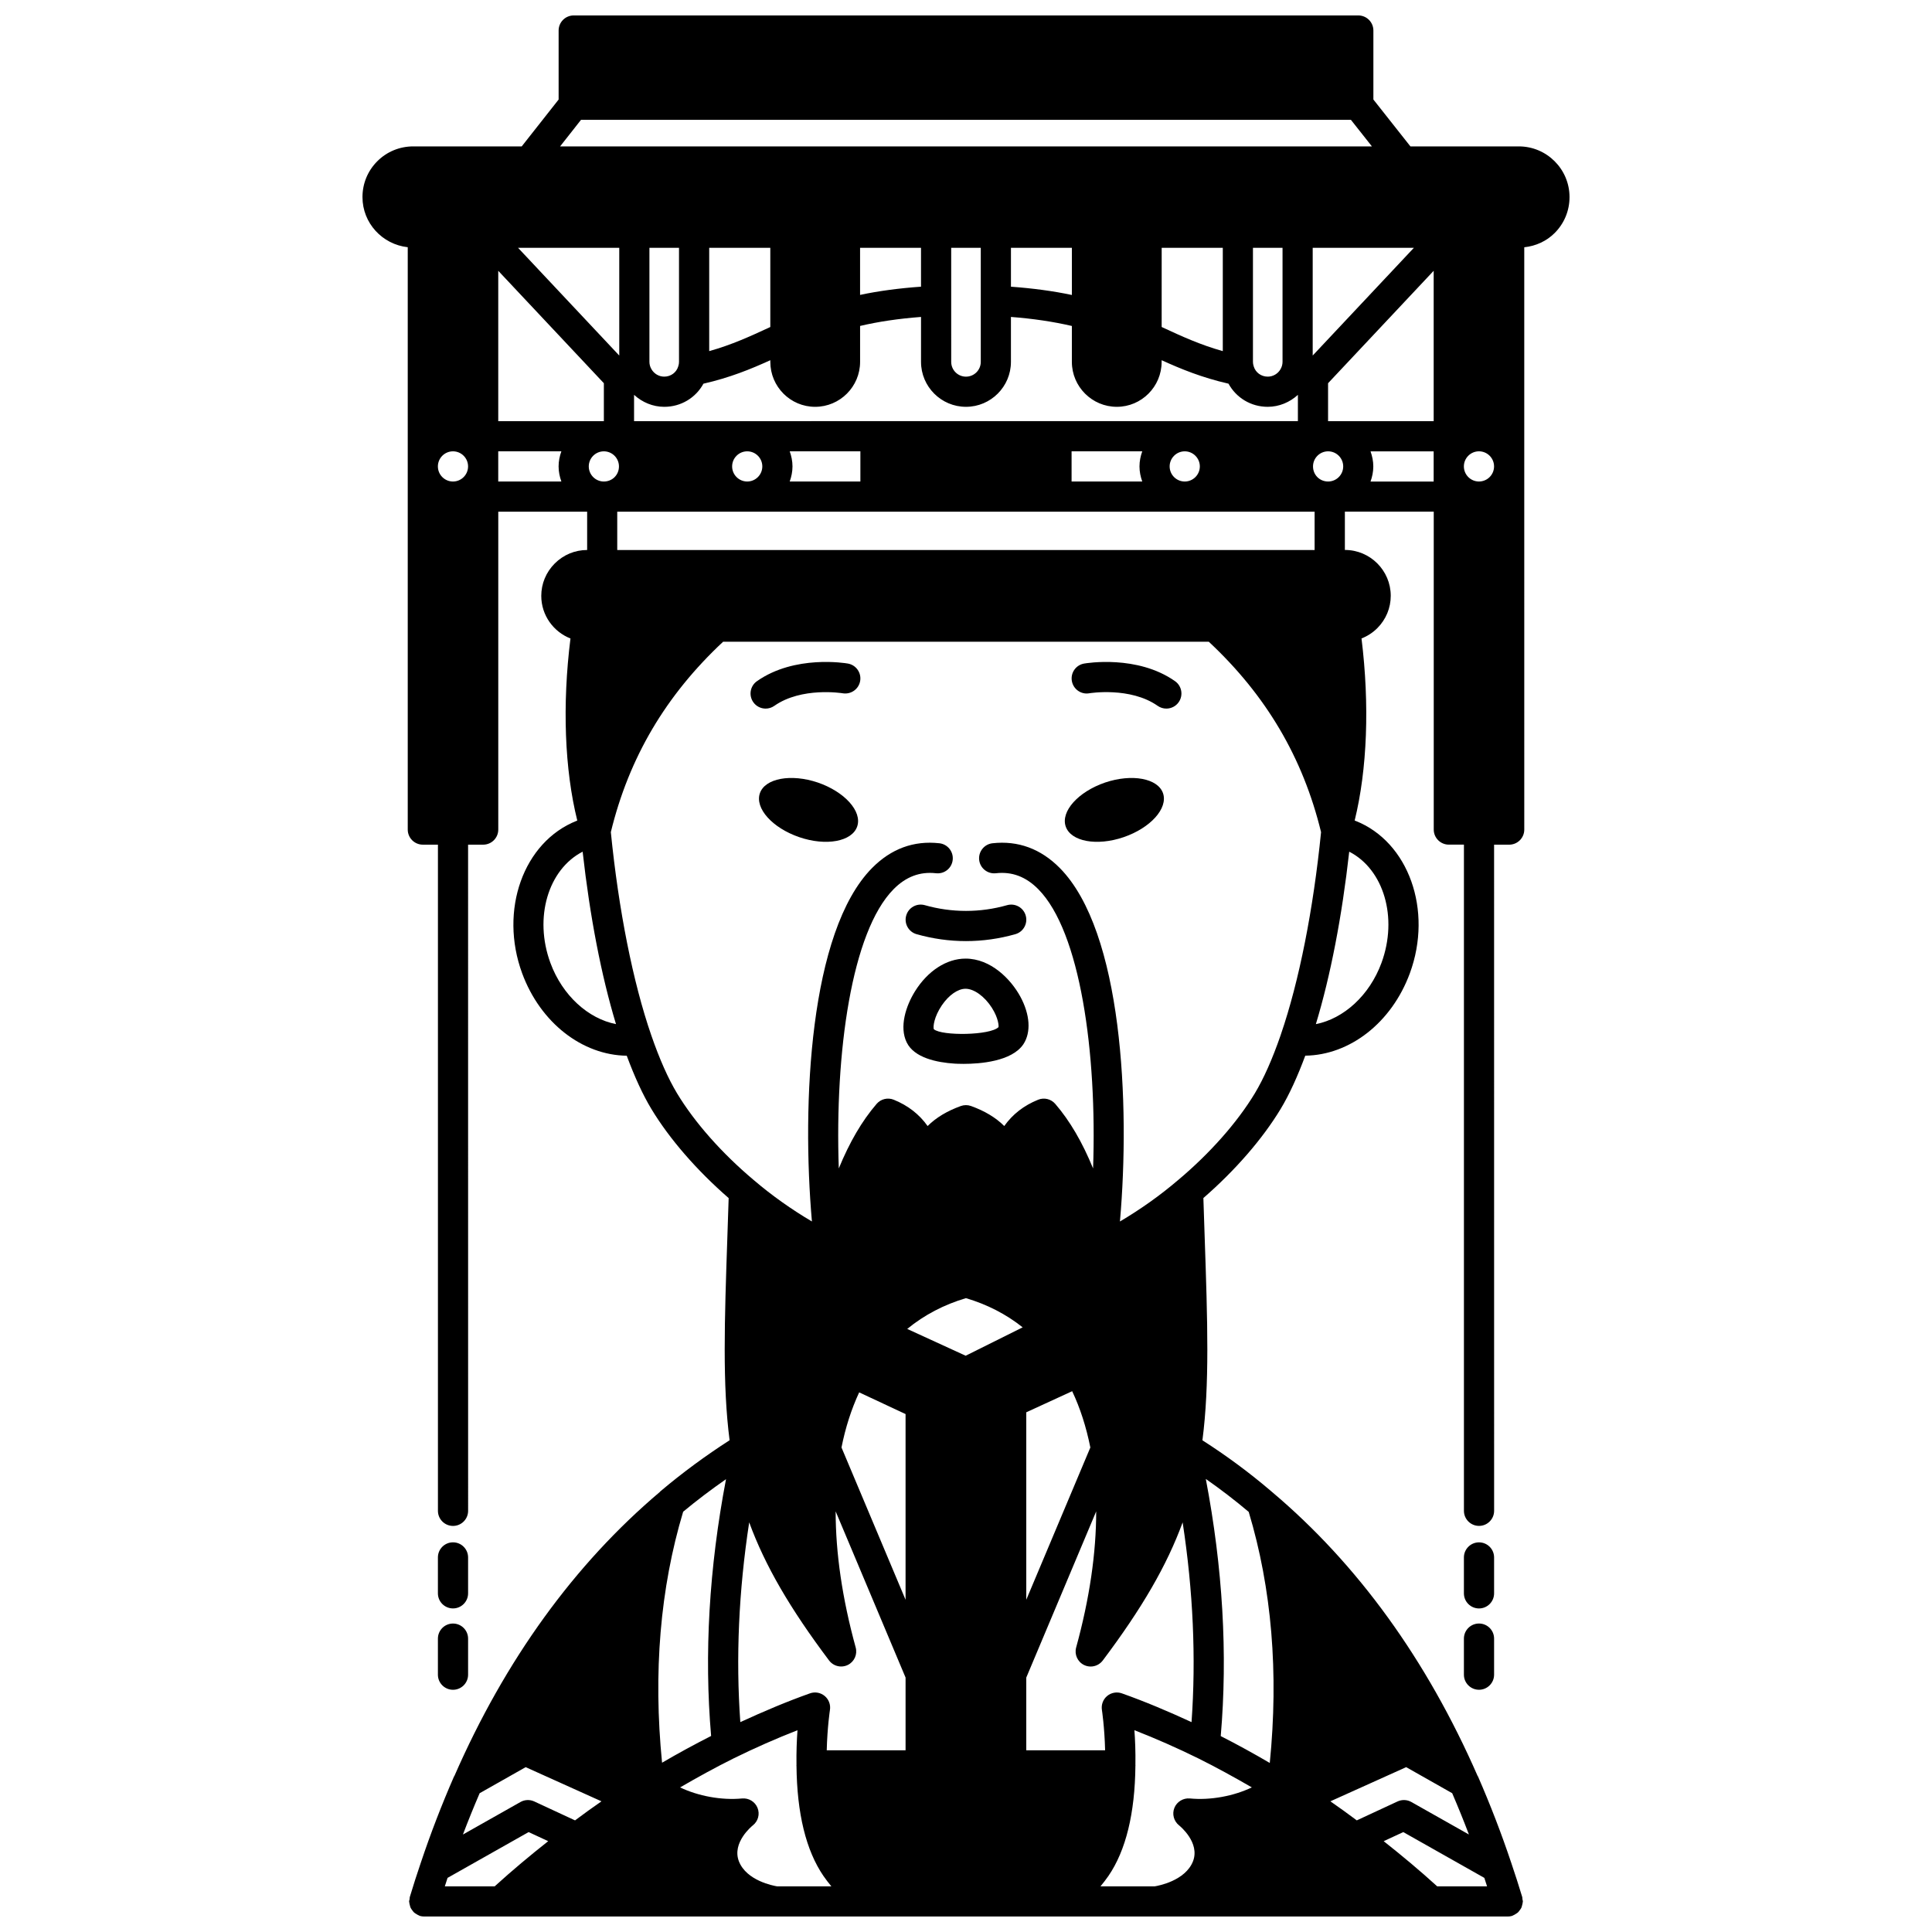<?xml version="1.0" encoding="UTF-8"?>
<!-- Uploaded to: SVG Find, www.svgrepo.com, Generator: SVG Find Mixer Tools -->
<svg width="800px" height="800px" version="1.1" viewBox="144 144 512 512" xmlns="http://www.w3.org/2000/svg">
 <defs>
  <clipPath id="a">
   <path d="m240 148.09h320v503.81h-320z"/>
  </clipPath>
 </defs>
 <path d="m436.86 351.38c-7.117 2.438-11.797 7.637-10.438 11.637s8.238 5.277 15.355 2.84 11.797-7.637 10.438-11.637c-1.359-3.957-8.238-5.238-15.355-2.84z"/>
 <path d="m360.73 351.38c-7.117-2.398-13.996-1.121-15.355 2.84-1.359 4 3.32 9.195 10.438 11.637 7.117 2.438 13.996 1.16 15.355-2.84 1.355-3.996-3.32-9.195-10.438-11.637z"/>
 <path d="m431.3 319.85c-2.172 0.379-3.621 2.441-3.25 4.613 0.375 2.176 2.449 3.652 4.613 3.262 0.105-0.02 10.875-1.77 18.133 3.332 0.699 0.492 1.504 0.727 2.297 0.727 1.254 0 2.496-0.59 3.273-1.699 1.266-1.809 0.836-4.301-0.973-5.57-9.992-7.031-23.523-4.766-24.094-4.664z"/>
 <path d="m368.7 319.85c-0.57-0.105-14.098-2.363-24.098 4.668-1.809 1.266-2.242 3.762-0.973 5.57 0.781 1.109 2.019 1.699 3.273 1.699 0.793 0 1.594-0.234 2.297-0.727 7.215-5.066 17.883-3.371 18.129-3.332 2.168 0.363 4.242-1.078 4.621-3.25 0.379-2.176-1.074-4.246-3.25-4.629z"/>
 <path d="m389.09 383.88c-2.137-0.602-4.336 0.629-4.938 2.75-0.605 2.125 0.629 4.336 2.75 4.938 4.273 1.215 8.68 1.832 13.086 1.832s8.812-0.617 13.086-1.832c2.125-0.605 3.359-2.816 2.75-4.938-0.605-2.129-2.816-3.348-4.938-2.75-7.121 2.027-14.664 2.027-21.797 0z"/>
 <path d="m399.88 398.04c-5.023 0-10.035 3.25-13.414 8.695-2.387 3.844-4.207 9.422-2.172 13.527 1.988 4.082 7.992 5.305 12.676 5.609 0.32 0.02 1.188 0.066 2.387 0.066 4.277 0 12.809-0.613 15.875-5.246 2.047-3.141 1.738-7.832-0.824-12.562-2.527-4.652-7.844-10.09-14.527-10.09zm8.73 18.168c-2.199 2.195-15.02 2.367-17.137 0.543-0.238-0.602 0.047-3.281 2.141-6.356 1.84-2.691 4.238-4.363 6.262-4.363 2.254 0 5.066 2.027 6.984 5.047 1.789 2.812 1.836 4.879 1.75 5.129z"/>
 <g clip-path="url(#a)">
  <path d="m559.94 196.23c0-7.41-6.031-13.434-13.434-13.434h-28.73l-9.816-12.422v-18.285c0-2.207-1.789-4-4-4h-207.92c-2.211 0-4 1.793-4 4v18.289l-9.781 12.418h-28.723c-3.621 0-7.012 1.395-9.539 3.926-2.539 2.531-3.938 5.91-3.938 9.508 0 6.902 5.269 12.539 11.996 13.285v154.33c0 2.207 1.789 4 4 4h4v176.54c0 2.207 1.789 4 4 4 2.211 0 4-1.793 4-4l-0.008-176.54h4c2.211 0 4-1.793 4-4v-84.246h23.551v10.156c-3.231 0-6.277 1.266-8.582 3.57-2.305 2.305-3.574 5.356-3.574 8.586 0 5.137 3.219 9.52 7.738 11.293-2.199 17.598-1.555 34.746 1.809 48.262-0.055 0.023-0.125 0.039-0.18 0.062-14.098 5.582-20.578 23.711-14.434 40.406 4.836 13.121 15.93 21.688 27.719 21.844 2.062 5.562 4.246 10.332 6.527 14.109 4.812 7.969 12.062 16.297 20.48 23.617l-0.336 10.164c-0.777 22.648-1.316 39.332 0.586 54.012-6.34 4.078-12.52 8.617-18.375 13.566-0.043 0.039-0.062 0.098-0.109 0.137-22.66 19.164-40.977 44.48-54.434 75.238-0.031 0.062-0.094 0.109-0.121 0.176-3.32 7.625-6.203 15.105-8.797 22.852-1.016 2.961-1.984 6.004-2.918 9.094-0.059 0.195-0.027 0.387-0.055 0.582-0.039 0.191-0.129 0.367-0.129 0.574 0 0.07 0.035 0.137 0.039 0.207 0.016 0.285 0.094 0.539 0.164 0.812 0.062 0.238 0.109 0.48 0.215 0.695 0.109 0.227 0.266 0.41 0.414 0.617 0.156 0.211 0.297 0.426 0.492 0.605 0.176 0.16 0.383 0.27 0.586 0.395 0.238 0.152 0.469 0.301 0.738 0.398 0.066 0.023 0.117 0.078 0.184 0.102 0.391 0.109 0.781 0.164 1.168 0.164h0.012 287.15 0.012c0.383 0 0.773-0.055 1.16-0.172 0.066-0.02 0.117-0.074 0.184-0.102 0.273-0.098 0.5-0.246 0.738-0.398 0.203-0.129 0.41-0.234 0.586-0.395 0.195-0.176 0.336-0.391 0.492-0.605 0.148-0.203 0.305-0.387 0.414-0.617 0.105-0.219 0.152-0.461 0.215-0.699 0.07-0.27 0.148-0.527 0.164-0.809 0.004-0.07 0.039-0.133 0.039-0.207 0-0.203-0.09-0.379-0.117-0.574-0.027-0.195 0.004-0.387-0.055-0.582-0.938-3.082-1.906-6.129-2.914-9.07-2.602-7.766-5.484-15.246-8.805-22.875-0.027-0.066-0.09-0.109-0.121-0.176-13.465-30.773-31.766-56.059-54.363-75.141-0.133-0.129-0.266-0.242-0.414-0.355-5.762-4.918-11.859-9.41-18.137-13.422 1.906-14.711 1.367-31.395 0.59-54.043l-0.336-10.16c8.43-7.332 15.672-15.652 20.484-23.625 2.273-3.773 4.453-8.539 6.516-14.102 11.789-0.156 22.883-8.719 27.719-21.844 6.137-16.695-0.336-34.82-14.379-40.379-0.078-0.031-0.172-0.055-0.25-0.09 3.336-13.543 3.984-30.688 1.816-48.254 1.539-0.605 2.957-1.508 4.172-2.715 2.305-2.305 3.574-5.352 3.574-8.586 0-6.703-5.449-12.156-12.156-12.156v-10.156l23.551 0.004v84.25c0 2.207 1.789 4 4 4h4v176.54c0 2.207 1.789 4 4 4s4-1.793 4-4l-0.008-176.53h4c2.211 0 4-1.793 4-4l-0.004-96.242v-58.078c3.047-0.324 5.879-1.598 8.066-3.785 2.531-2.539 3.93-5.914 3.93-9.512zm-59.977 71.375c0 2.203-1.793 4-4 4-2.242 0-4-1.754-4-4 0-2.203 1.793-4 4-4 2.207 0 4 1.797 4 4zm-146.68 3.996c0.449-1.254 0.734-2.59 0.734-4 0-1.406-0.289-2.742-0.734-4l18.727 0.004v7.996zm-41.25-15.992v-6.973c2.164 1.98 4.988 3.176 7.996 3.176 4.445 0 8.348-2.394 10.391-6.133 7.008-1.598 12.555-3.871 17.723-6.219v0.438c0 6.57 5.324 11.914 11.875 11.914 6.574 0 11.914-5.348 11.914-11.914v-9.52c4.871-1.145 10.207-1.934 16.148-2.387v11.906c0 6.57 5.348 11.914 11.914 11.914 6.57 0 11.914-5.348 11.914-11.914v-11.906c5.848 0.449 11.184 1.242 16.148 2.394v9.512c0 6.57 5.348 11.914 11.914 11.914 6.551 0 11.875-5.348 11.875-11.914v-0.438c5.168 2.348 10.711 4.617 17.723 6.219 2.043 3.738 5.945 6.133 10.391 6.133 3.008 0 5.836-1.195 7.996-3.168v6.965zm33.988 11.996c0 2.203-1.793 4-4 4s-4-1.797-4-4 1.793-4 4-4 4 1.797 4 4zm106.09-36.828-0.258-0.121 0.004-20.988h16.195v27.383c-6.008-1.688-10.875-3.926-15.941-6.273zm-48.195-21.109v30.23c0 2.164-1.754 3.918-3.918 3.918s-3.918-1.754-3.918-3.918l-0.004-30.23zm-87.277 32.168c-0.352-0.598-0.535-1.262-0.535-1.938v-30.23h7.84v30.23c0 0.379-0.055 0.73-0.176 1.105-0.008 0.027-0.016 0.055-0.023 0.082-0.48 1.633-1.973 2.727-3.719 2.727-1.387 0-2.676-0.75-3.387-1.977zm15.305-32.168h16.195v20.992l-0.258 0.121c-5.066 2.348-9.934 4.586-15.934 6.269v-27.383zm39.984 0h16.148v10.305c-5.852 0.418-11.223 1.129-16.148 2.18zm39.984 0h16.148v12.504c-5.008-1.062-10.371-1.773-16.148-2.195zm64.332 31.414c-0.008-0.027-0.016-0.055-0.023-0.082-0.121-0.371-0.176-0.723-0.176-1.105v-30.227h7.84v30.23c0 0.672-0.184 1.344-0.547 1.965-0.691 1.199-1.984 1.949-3.371 1.949-1.742 0-3.238-1.094-3.723-2.731zm-208.2 26.523c0 2.203-1.793 4-4 4s-4-1.797-4-4 1.793-4 4-4c2.211 0 4 1.797 4 4zm40.066-57.938v28.555l-26.824-28.555zm183.77 28.551v-28.551h26.82zm44.062 33.383c-2.207 0-4-1.797-4-4s1.793-4 4-4c2.207 0 4 1.797 4 4 0 2.207-1.793 4-4 4zm-259.9-55.84 27.988 29.793v10.055h-27.988zm27.988 47.844c2.207 0 4 1.797 4 4 0 2.242-1.754 4-4 4-2.207 0-4-1.797-4-4s1.793-4 4-4zm123.95 0h18.73c-0.449 1.254-0.734 2.59-0.734 4 0 1.406 0.289 2.742 0.734 4l-18.73-0.004zm25.988 4c0-2.203 1.793-4 4-4 2.207 0 4 1.797 4 4s-1.793 4-4 4c-2.207-0.004-4-1.797-4-4zm41.984-11.996v-10.055l27.988-29.793v39.848zm-197.98-79.852h204.04l5.559 7.039h-215.14zm-21.934 91.848v-4h16.73c-0.449 1.254-0.734 2.59-0.734 4 0 1.406 0.289 2.742 0.734 4l-16.73-0.004zm13.824 131.57c-4.426-12.035-0.57-24.777 8.543-29.473 1.93 17.223 4.941 32.828 8.84 45.699-7.344-1.438-14.191-7.566-17.383-16.227zm185.06 145.49c6.113 20.293 7.965 42.648 5.582 66.535-4.223-2.473-8.547-4.856-12.996-7.121 1.871-21.719 0.539-44.594-3.957-68.148 3.894 2.719 7.695 5.633 11.371 8.734zm49.957 99.238c-4.648-4.231-9.406-8.195-14.188-11.973l5.191-2.41 21.484 12.137c0.246 0.738 0.48 1.5 0.719 2.246zm-89.242 0c0.754-0.906 1.465-1.832 2.121-2.777 4.613-6.742 7.016-16.574 7.137-29.184 0-0.035 0.02-0.066 0.02-0.105 0-0.031-0.02-0.059-0.02-0.094 0.055-3.481-0.07-6.648-0.266-9.223 5.629 2.195 11.297 4.695 16.91 7.457 4.84 2.402 9.547 5.008 14.211 7.699-4.758 2.277-10.906 3.469-16.445 2.93-1.715-0.148-3.414 0.848-4.078 2.488-0.664 1.641-0.16 3.527 1.223 4.633 0.23 0.184 5.621 4.566 3.711 9.52-2.027 5.184-9.199 6.5-10.148 6.652zm-85.676 0c-1-0.16-8.129-1.488-10.145-6.637-1.914-4.973 3.477-9.352 3.691-9.523 1.402-1.09 1.914-2.984 1.25-4.629-0.656-1.652-2.328-2.66-4.09-2.504-5.519 0.527-11.672-0.656-16.434-2.93 4.613-2.676 9.324-5.277 14.184-7.691 5.625-2.766 11.297-5.269 16.926-7.465-0.188 2.574-0.32 5.746-0.266 9.219 0 0.031-0.02 0.059-0.02 0.098s0.02 0.066 0.02 0.109c0.125 12.629 2.527 22.449 7.144 29.195 0.652 0.941 1.355 1.863 2.106 2.762zm-88.078 0c0.242-0.746 0.473-1.504 0.723-2.246l21.484-12.137 5.191 2.41c-4.789 3.781-9.543 7.746-14.188 11.973zm197.89-43.523c-6.164-2.844-12.355-5.465-18.473-7.629-1.32-0.469-2.809-0.203-3.894 0.699-1.082 0.902-1.605 2.312-1.387 3.703 0.008 0.051 0.695 4.504 0.848 10.684h-20.891v-19.266l18.527-44.039c0 11.023-1.746 23.074-5.309 36.059-0.512 1.852 0.367 3.801 2.09 4.648 0.562 0.277 1.164 0.406 1.758 0.406 1.223 0 2.418-0.562 3.199-1.594 10.363-13.785 16.977-25.141 21.172-36.609 2.789 18.219 3.574 35.941 2.359 52.938zm-119.58 0c-1.215-16.996-0.438-34.719 2.352-52.945 4.195 11.469 10.812 22.824 21.172 36.609 0.777 1.035 1.977 1.594 3.199 1.594 0.598 0 1.199-0.133 1.758-0.406 1.727-0.848 2.602-2.801 2.09-4.648-3.566-12.984-5.309-25.035-5.309-36.059l18.531 44.047v19.266h-20.891c0.152-6.148 0.844-10.633 0.848-10.684 0.223-1.391-0.305-2.801-1.391-3.703-1.082-0.902-2.559-1.172-3.891-0.699-6.109 2.164-12.297 4.785-18.469 7.629zm59.789-112.36c5.574 1.652 10.621 4.223 15.035 7.738l-15.105 7.523-15.488-7.102c4.547-3.727 9.766-6.438 15.559-8.16zm-28.293 24.973 12.297 5.746v49.215l-16.98-40.359c1.043-5.254 2.613-10.145 4.684-14.602zm44.285 5.281 12.164-5.594c2.102 4.438 3.719 9.434 4.816 14.918l-16.98 40.352zm-83.52 85.773c-4.473 2.277-8.855 4.66-13 7.09-2.371-23.871-0.512-46.219 5.59-66.516 3.672-3.059 7.477-5.91 11.359-8.625-4.488 23.52-5.812 46.359-3.949 68.051zm-61.34 15.172 12.195-6.906 20.09 9.055c-2.394 1.656-4.723 3.34-7.004 5.051l-10.809-5.019c-1.168-0.539-2.531-0.488-3.652 0.148l-15.254 8.617c1.387-3.648 2.859-7.285 4.434-10.945zm246.91 2.328c-1.125-0.637-2.484-0.684-3.652-0.148l-10.809 5.019c-2.281-1.711-4.609-3.394-7-5.051l20.09-9.055 12.195 6.906c1.57 3.656 3.047 7.293 4.434 10.945zm-61.824-164.81c-4.766 4.074-10.004 7.781-15.402 10.965 2.727-31.137 0.656-76.879-15.941-93.672-5.051-5.106-11.07-7.312-17.832-6.559-2.195 0.242-3.773 2.223-3.535 4.414 0.242 2.191 2.211 3.766 4.414 3.535 4.269-0.492 7.973 0.906 11.258 4.231 11.113 11.238 15.586 43.23 14.516 73.992-2.856-6.961-6.144-12.602-10.031-17.113-1.121-1.297-2.945-1.738-4.527-1.094-3.773 1.52-6.777 3.856-8.98 6.973-2.258-2.246-5.156-3.984-8.793-5.301-0.883-0.32-1.844-0.32-2.727 0-3.633 1.32-6.535 3.055-8.793 5.301-2.203-3.113-5.207-5.449-8.98-6.973-1.582-0.645-3.406-0.199-4.527 1.094-3.887 4.512-7.176 10.152-10.031 17.113-1.07-30.762 3.402-62.754 14.516-73.992 3.285-3.324 7-4.719 11.258-4.231 2.223 0.238 4.176-1.344 4.414-3.535 0.242-2.195-1.34-4.172-3.535-4.414-6.797-0.754-12.781 1.453-17.832 6.559-16.598 16.793-18.672 62.531-15.941 93.672-5.398-3.184-10.645-6.894-15.43-10.984-8.434-7.094-15.641-15.246-20.301-22.957-2.367-3.93-4.668-9.109-6.84-15.398-4.859-14.066-8.652-33.168-10.719-53.84 4.809-19.758 14.566-36.277 29.754-50.457h128.71c15.184 14.18 24.941 30.699 29.754 50.457-2.055 20.543-5.816 39.523-10.633 53.562-0.012 0.027-0.016 0.055-0.027 0.082-0.02 0.059-0.039 0.129-0.059 0.188-2.176 6.289-4.473 11.469-6.836 15.395-4.668 7.723-11.875 15.875-20.336 22.988zm53.906-57.562c-3.191 8.66-10.031 14.785-17.387 16.23 3.902-12.875 6.91-28.48 8.84-45.703 9.105 4.648 12.98 17.418 8.547 29.473zm-202.53-109.41v-10.156h184.81v10.156zm199.63-18.156c0.449-1.254 0.734-2.59 0.734-4 0-1.406-0.289-2.742-0.734-4l16.73 0.004v8z"/>
 </g>
 <path d="m260.05 587.81c0 2.207 1.789 4 4 4 2.211 0 4-1.793 4-4v-9.555c0-2.207-1.789-4-4-4-2.211 0-4 1.793-4 4z"/>
 <path d="m264.05 570.25c2.211 0 4-1.793 4-4v-9.516c0-2.207-1.789-4-4-4-2.211 0-4 1.793-4 4v9.516c0 2.207 1.789 4 4 4z"/>
 <path d="m535.95 574.25c-2.211 0-4 1.793-4 4v9.555c0 2.207 1.789 4 4 4 2.211 0 4-1.793 4-4v-9.555c0-2.211-1.785-4-4-4z"/>
 <path d="m539.95 556.74c0-2.207-1.789-4-4-4-2.211 0-4 1.793-4 4v9.516c0 2.207 1.789 4 4 4 2.211 0 4-1.793 4-4z"/>
</svg>
